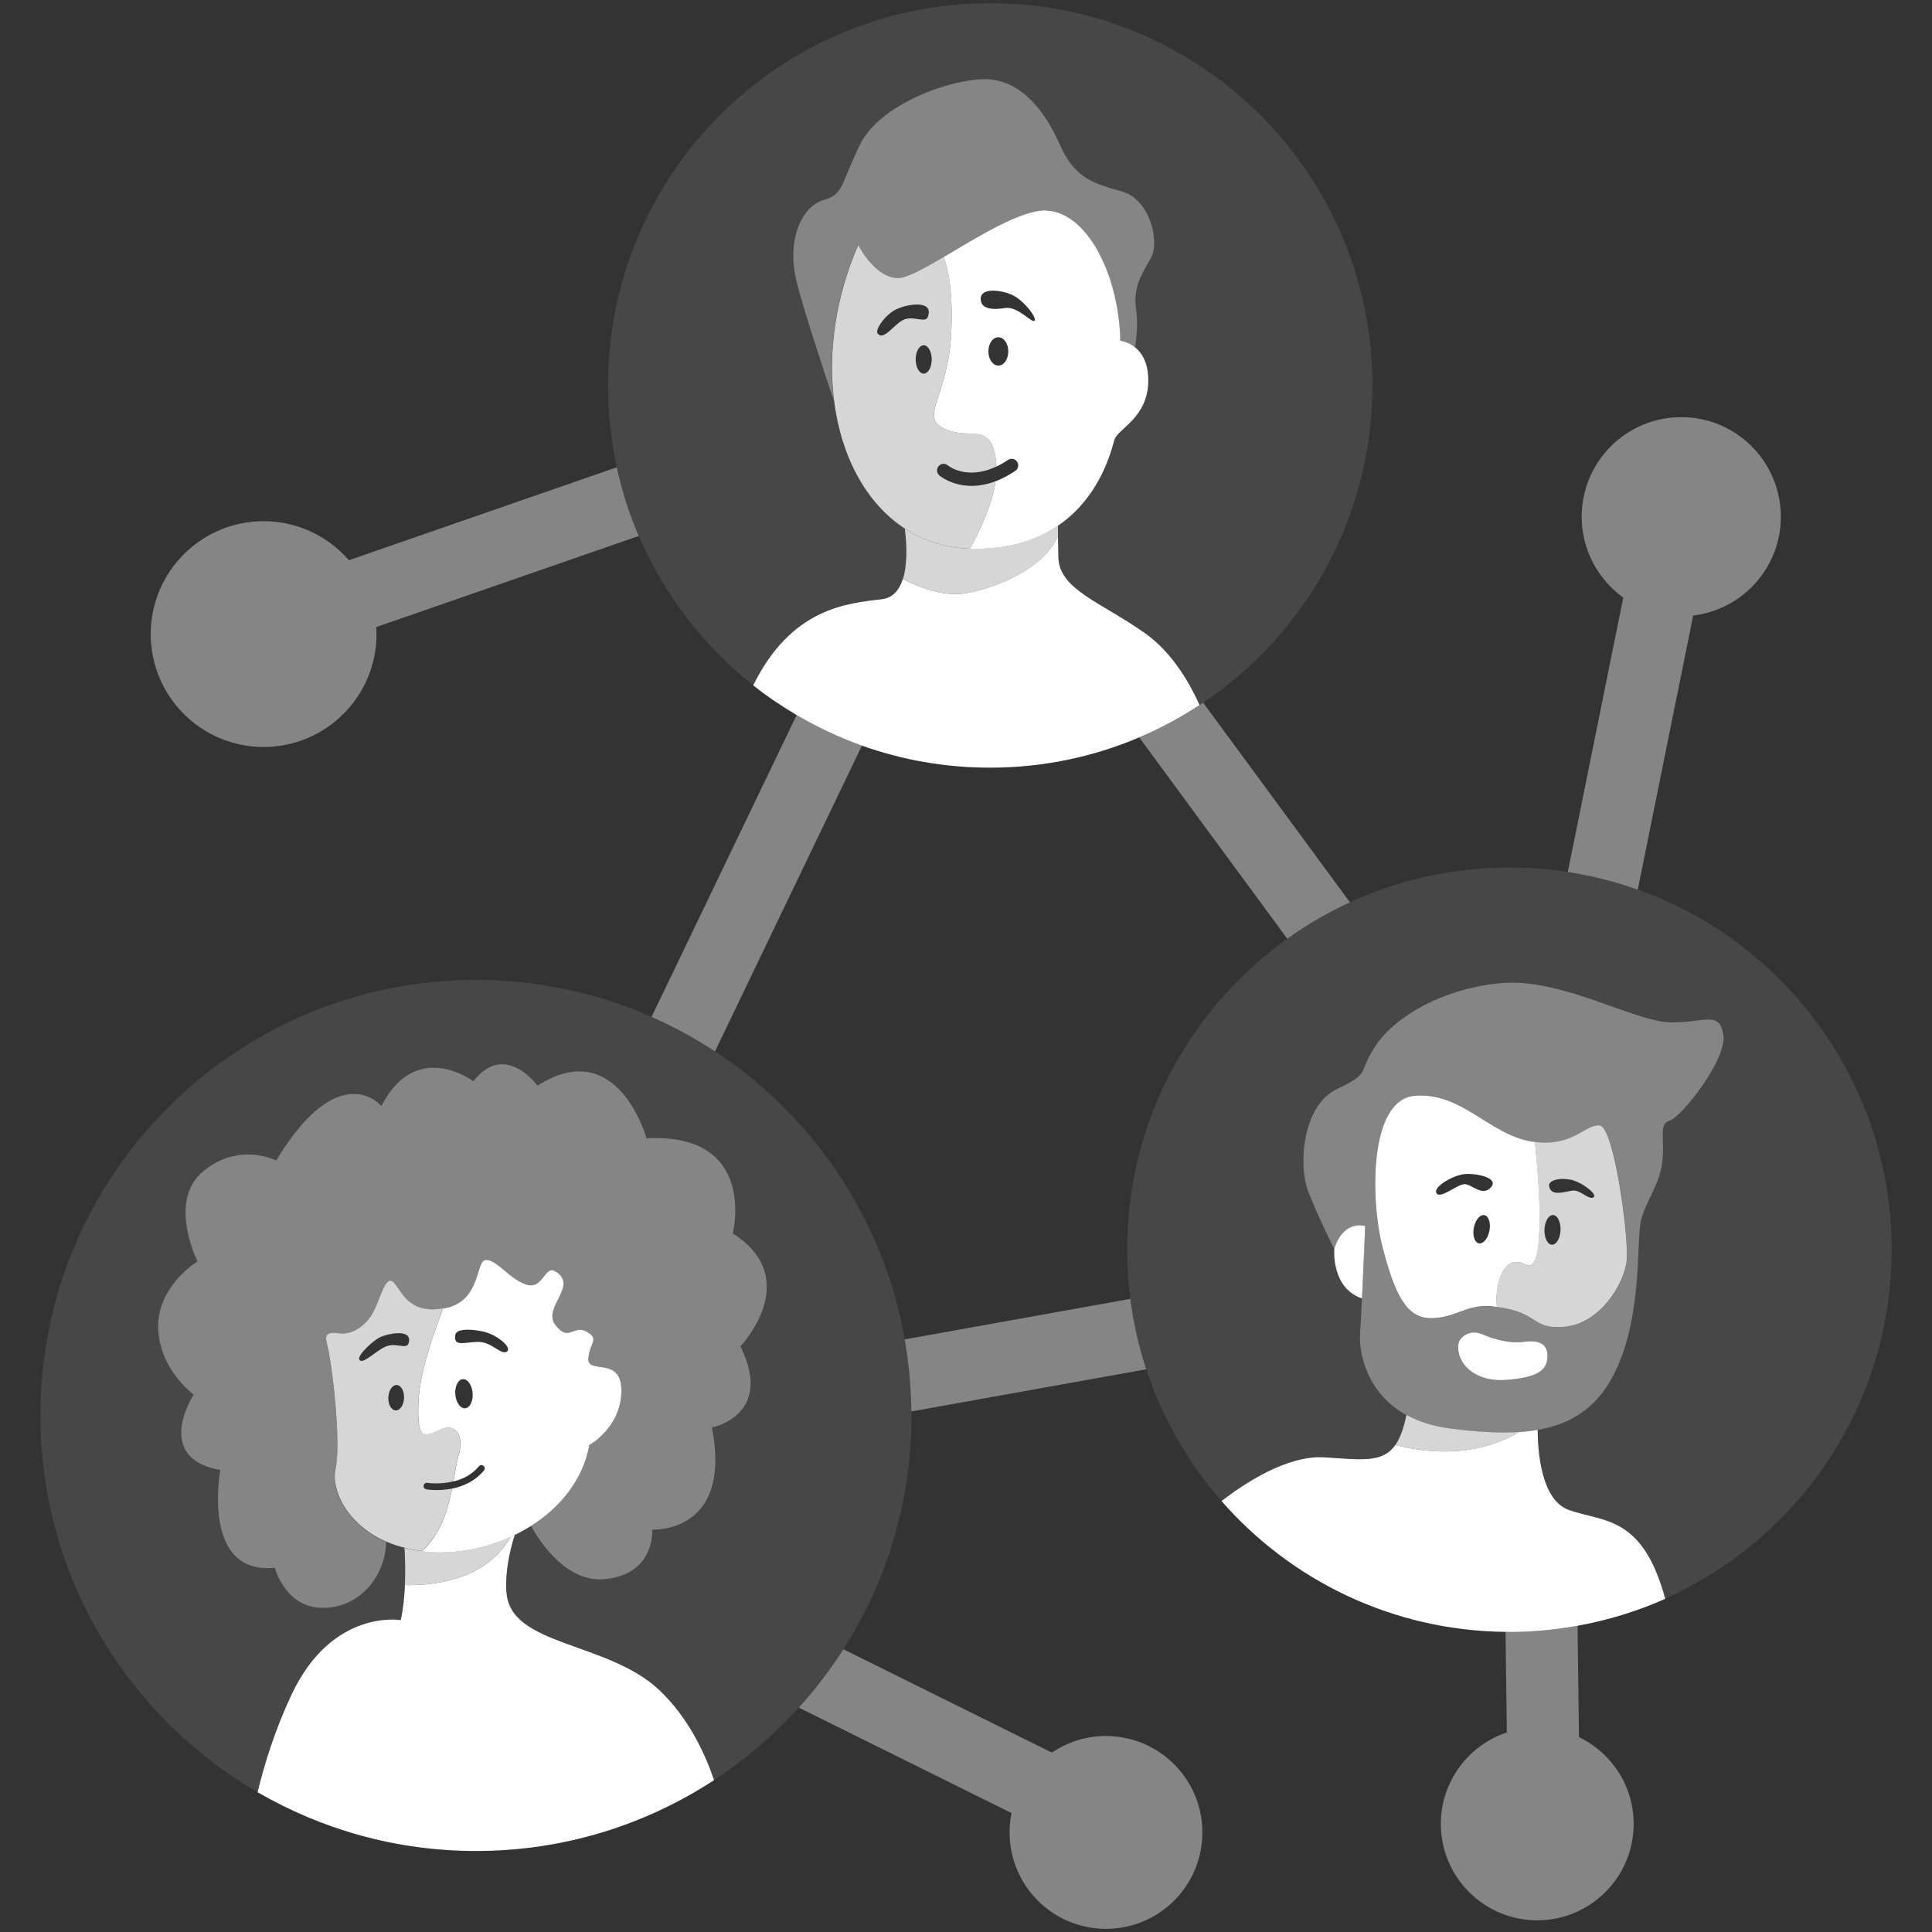 <svg viewBox="0 0 301 301" xmlns="http://www.w3.org/2000/svg"><rect x="0" y="0" width="301" height="301" fill="#333333" stroke="none"/><g fill="#fff"><path d="m 177.49 114.89 l 23.06 31.36 c 3.06 -2.19 6.32 -4.09 9.77 -5.67 l -22.87 -31.1 c -.19 .13 -.37 .26 -.56 .38 -2.96 1.94 -6.11 3.63 -9.4 5.03 z" opacity=".4"/><path d="m 134.29 116.16 c -3.56 -1.27 -6.96 -2.88 -10.17 -4.77 l -22.61 47.04 c 3.45 1.52 6.75 3.32 9.88 5.38 z" opacity=".4"/><path d="m 140.95 208.67 c .64 3.65 1 7.4 1.04 11.23 l 36.59 -6.57 c -1.16 -3.52 -1.99 -7.19 -2.48 -10.97 z" opacity=".4"/><path d="m 111.39 163.81 c -3.12 -2.05 -6.42 -3.85 -9.88 -5.38 -8.37 -3.7 -17.62 -5.76 -27.36 -5.76 -37.47 0 -67.85 30.38 -67.85 67.85 0 25.07 13.61 46.95 33.83 58.7 1.09 -4.46 2.76 -9.81 5.3 -15.22 6.32 -13.44 17 -11.59 17 -11.59 .39 -1.69 .58 -3.61 .66 -5.46 .09 -2.17 .03 -4.25 -.06 -5.8 -1.01 -.26 -1.96 -.57 -2.82 -.94 -.05 4.8 -3.53 9.83 -9.14 10.26 -6.52 .49 -8.2 -6.23 -8.2 -6.23 -11.56 1.19 -8.5 -15.22 -8.5 -15.22 -10.57 -1.88 -4.15 -11.76 -4.15 -11.76 s -5.34 -3.85 -5.53 -10.38 6.13 -10.38 6.13 -10.38 -4.74 -9.39 .89 -14.03 11.36 -1.68 11.36 -1.68 c 9.88 -16.3 16.4 -8.5 16.4 -8.5 5.44 -10.57 14.33 -3.85 14.33 -3.85 4.94 -6.32 9.98 .69 9.98 .69 12.55 -8 17 8.2 17 8.2 17.39 -.89 13.44 14.82 13.44 14.82 11.17 7.12 1.19 17.59 1.19 17.59 5.34 10.77 -4.45 12.65 -4.45 12.65 3.26 16.6 -9.29 15.91 -9.29 15.91 s .49 6.92 -7.31 7.71 c -5.86 .59 -9.93 -5.32 -11.6 -8.31 -.82 .52 -1.66 .99 -2.54 1.41 -.87 2.8 -1.49 5.93 -1.31 8.94 .53 8.43 15.81 7.64 23.85 15.28 4.56 4.34 7.13 9.95 8.49 13.99 4.88 -3.19 9.31 -7 13.21 -11.3 2.56 -2.83 4.89 -5.86 6.95 -9.09 6.71 -10.52 10.61 -23.01 10.61 -36.42 0 -.21 -.01 -.42 -.02 -.64 -.04 -3.83 -.39 -7.57 -1.04 -11.23 -3.3 -18.72 -14.27 -34.79 -29.56 -44.85 z" opacity=".1"/><path d="m 52.28 228.83 c .92 -3.95 -.56 -16.58 -1.32 -19.37 -.4 -1.45 -.13 -1.98 1.85 -1.71 1.98 .26 4.08 -1.05 5.27 -3.16 s 1.98 -6.19 3.29 -4.74 c 1.29 1.42 2.34 4.96 7.66 4.01 .13 -.02 .24 -.03 .37 -.06 5.67 -1.19 4.61 -7.51 6.32 -7.51 s 3.56 2.9 6.19 3.82 2.9 -2.9 4.48 -2.11 c 3.95 2.24 -1.98 5.67 .13 8.43 2.11 2.77 2.77 -.13 4.88 1.05 2.11 1.19 .4 1.71 .26 4.22 -.13 2.5 5.27 -.53 5.14 5.14 s -5.01 8.3 -5.01 8.3 c -.96 5.33 -4.47 9.66 -9.07 12.57 1.67 2.99 5.75 8.9 11.6 8.31 7.81 -.79 7.31 -7.71 7.31 -7.71 s 12.55 .69 9.29 -15.91 c 0 0 9.78 -1.88 4.45 -12.65 0 0 9.98 -10.48 -1.19 -17.59 0 0 3.95 -15.71 -13.44 -14.82 0 0 -4.45 -16.2 -17 -8.2 0 0 -5.04 -7.02 -9.98 -.69 0 0 -8.89 -6.72 -14.33 3.85 0 0 -6.52 -7.81 -16.4 8.5 0 0 -5.73 -2.97 -11.36 1.68 -5.63 4.64 -.89 14.03 -.89 14.03 s -6.32 3.85 -6.13 10.38 5.53 10.38 5.53 10.38 -6.42 9.88 4.15 11.76 c 0 0 -3.06 16.4 8.5 15.22 0 0 1.68 6.72 8.2 6.23 5.61 -.43 9.09 -5.46 9.14 -10.26 -6.33 -2.74 -8.65 -8.27 -7.92 -11.38 z" opacity=".4"/><path d="m 78.89 248.06 c -.19 -3.01 .43 -6.14 1.31 -8.94 -.22 .11 -.43 .21 -.65 .31 -3.84 6.82 -12.12 7.62 -16.46 7.52 -.08 1.85 -.27 3.77 -.66 5.46 0 0 -10.67 -1.84 -17 11.59 -2.55 5.41 -4.22 10.76 -5.3 15.22 10.01 5.81 21.62 9.16 34.03 9.16 13.69 0 26.42 -4.07 37.09 -11.04 -1.37 -4.04 -3.93 -9.65 -8.49 -13.99 -8.04 -7.64 -23.32 -6.85 -23.85 -15.28 z"/><path d="m 79.55 239.43 c -4.17 1.89 -8.87 2.73 -13.3 2.31 -.19 -.02 -.37 -.06 -.56 -.08 -.95 -.12 -1.82 -.3 -2.67 -.51 .09 1.55 .16 3.63 .06 5.8 4.34 .1 12.62 -.7 16.46 -7.52 z" opacity=".8"/><path d="m 91.8 225.14 s 4.88 -2.64 5.01 -8.3 c .13 -5.67 -5.27 -2.64 -5.14 -5.14 s 1.85 -3.03 -.26 -4.22 -2.77 1.71 -4.88 -1.05 c -2.11 -2.77 3.82 -6.19 -.13 -8.43 -1.58 -.79 -1.85 3.03 -4.48 2.11 s -4.48 -3.82 -6.19 -3.82 -.66 6.32 -6.32 7.51 c -.13 .03 -.25 .04 -.37 .06 -1.1 2.79 -3.64 9.69 -3.84 14.43 -.26 6.06 .79 5.67 3.29 4.48 s 3.95 .79 2.9 4.22 c -.28 .9 -.46 2.25 -.74 3.82 1.38 -.34 2.85 -1.02 3.97 -2.37 .18 -.22 .5 -.24 .72 -.06 s .24 .5 .06 .72 c -1.43 1.71 -3.3 2.48 -4.96 2.82 -.64 3.26 -1.77 7.14 -4.75 9.76 .19 .02 .36 .06 .56 .08 4.43 .43 9.13 -.42 13.3 -2.31 .22 -.1 .44 -.21 .65 -.31 .88 -.43 1.72 -.9 2.54 -1.41 4.6 -2.92 8.1 -7.24 9.07 -12.57 z m -19.4 -5.73 c -.75 0 -1.4 -1.02 -1.47 -2.27 -.06 -1.25 .49 -2.27 1.24 -2.27 s 1.4 1.02 1.47 2.27 c .06 1.25 -.49 2.27 -1.24 2.27 z m 6.56 -8.83 c -.92 .59 -2.37 -1.58 -4.55 -1.52 -2.17 .07 -3.75 .78 -3.49 -1.05 .13 -.92 1.91 -1.05 4.22 -.59 s 4.74 2.57 3.82 3.16 z"/><path d="m 70.44 231.91 c -.89 .18 -1.72 .24 -2.39 .24 -.93 0 -1.56 -.1 -1.63 -.12 -.28 -.05 -.47 -.31 -.42 -.59 s .31 -.47 .59 -.42 c .03 .01 1.93 .3 4.05 -.23 .28 -1.57 .46 -2.92 .74 -3.82 1.05 -3.43 -.4 -5.4 -2.9 -4.22 -2.5 1.19 -3.56 1.58 -3.29 -4.48 .21 -4.74 2.75 -11.65 3.84 -14.43 -5.33 .94 -6.38 -2.6 -7.66 -4.01 -1.32 -1.45 -2.11 2.64 -3.29 4.74 -1.19 2.11 -3.29 3.43 -5.27 3.16 -1.98 -.26 -2.24 .26 -1.85 1.71 .76 2.79 2.24 15.42 1.32 19.37 -.73 3.11 1.59 8.64 7.92 11.38 .86 .37 1.81 .69 2.82 .94 .84 .21 1.72 .4 2.67 .51 2.98 -2.62 4.11 -6.49 4.75 -9.76 z m -8.76 -12.17 c -.68 0 -1.21 -.88 -1.18 -1.98 .03 -1.09 .59 -1.98 1.27 -1.98 s 1.21 .89 1.18 1.98 c -.02 1.09 -.59 1.98 -1.27 1.98 z m -1.23 -10.08 c -1.65 .46 -4.04 3.2 -4.48 2.11 -.26 -.66 2.17 -2.97 3.36 -3.49 s 4.48 -1.19 4.41 .53 c -.07 1.71 -1.65 .4 -3.29 .86 z" opacity=".8"/><path d="m 255.15 138.6 c -3.5 -1.25 -7.14 -2.18 -10.9 -2.76 -2.97 -.46 -6.01 -.69 -9.1 -.69 -8.87 0 -17.27 1.95 -24.83 5.43 -3.45 1.58 -6.72 3.49 -9.77 5.67 -15.1 10.8 -24.95 28.47 -24.95 48.45 0 2.59 .18 5.15 .5 7.65 .49 3.78 1.32 7.45 2.48 10.97 2.52 7.65 6.55 14.61 11.73 20.54 3.48 -2.7 10.17 -7.16 15.99 -6.81 5.81 .35 9.1 .93 11.09 -1.93 .73 -1.04 1.28 -2.54 1.72 -4.68 -6.31 -3.49 -7.42 -9.93 -7.22 -12.69 .08 -1.11 .19 -3.16 .3 -5.45 -4.88 -1.66 -4.32 -7.73 -4.32 -7.73 s -2.57 -5.07 -4.08 -9.03 c -1.52 -3.95 -.92 -13.31 4.48 -15.88 s 3.16 -2.37 6.06 -6.79 c 2.9 -4.41 10.54 -9.03 19.83 -9.75 9.29 -.73 20.55 6.06 26.09 6.13 5.53 .07 7.58 -1.85 8.24 1.91 s -6.46 12.78 -8.3 13.37 -.79 2.57 -1.19 6.32 c -.4 3.76 -2.64 6.26 -3.36 9.35 -.72 3.1 .33 15.22 -4.28 24.05 -2.67 5.1 -6.57 7.6 -11.8 8.5 .02 3.46 .57 10.97 4.88 12.48 5.41 1.9 11.45 .8 14.99 13.83 20.79 -9.29 35.28 -30.14 35.28 -54.38 0 -25.87 -16.5 -47.88 -39.55 -56.1 z" opacity=".1"/><path d="m 244.44 235.25 c -4.31 -1.51 -4.86 -9.03 -4.88 -12.48 -.93 .16 -1.89 .28 -2.9 .34 -7.08 4.18 -14.83 3.17 -19.27 2.01 -2 2.86 -5.29 2.28 -11.09 1.93 -5.82 -.35 -12.51 4.12 -15.99 6.81 10.8 12.35 26.6 20.2 44.26 20.38 .2 0 .39 .02 .59 .02 3.63 0 7.18 -.35 10.63 -.97 4.77 -.87 9.34 -2.28 13.65 -4.2 -3.54 -13.03 -9.58 -11.93 -14.99 -13.83 z"/><path d="m 236.66 223.11 c -3.14 .2 -6.69 -.03 -10.66 -.54 -2.79 -.36 -5.05 -1.12 -6.88 -2.13 -.44 2.13 -1 3.64 -1.72 4.68 4.44 1.16 12.19 2.17 19.27 -2.01 z" opacity=".8"/><path d="m 237.62 197.01 c -3.32 -1.82 -4.8 3.06 -4.41 6.61 6.73 .85 5.28 3.59 10.63 3.08 5.53 -.53 9.36 -6.85 9.62 -10.54 s -1.98 -20.55 -4.22 -20.82 c -2.17 -.26 -4.11 3.32 -10.12 2.57 .59 5.65 1.88 20.96 -1.51 19.1 z m 7.02 -13.24 c 1.71 .33 4.35 2.31 3.62 2.77 s -2.04 -1.19 -3.23 -1.05 c -1.19 .13 -3.42 1.03 -3.69 -.72 -.13 -.86 1.58 -1.32 3.29 -.99 z m -2.7 5.53 c .69 0 1.22 1.03 1.19 2.31 s -.63 2.31 -1.32 2.31 -1.22 -1.03 -1.19 -2.31 .63 -2.31 1.32 -2.31 z" opacity=".8"/><path d="m 232.52 203.53 c .25 .02 .47 .06 .7 .09 -.4 -3.55 1.09 -8.43 4.41 -6.61 3.39 1.86 2.1 -13.45 1.51 -19.1 -.19 -.02 -.36 -.04 -.56 -.07 -6.46 -1.05 -10.94 -7.77 -18.18 -7.12 -7.25 .66 -6.85 16.6 -5.01 23.58 s 3.56 11.07 7.51 11.07 5.53 -2.24 9.62 -1.85 z m -.43 -12.02 c -.16 1.22 -.86 2.21 -1.55 2.21 s -1.12 -.99 -.96 -2.21 .86 -2.21 1.55 -2.21 1.12 .99 .96 2.21 z m -3.79 -8.6 c 1.91 -.13 5.34 .66 3.95 2.11 -1.38 1.45 -2.9 -.53 -4.08 -.53 s -3.9 2.52 -4.41 1.32 c -.4 -.92 2.64 -2.77 4.55 -2.9 z"/><path d="m 212.69 191.01 c -3.76 -.79 -4.81 3.56 -4.81 3.56 s -.56 6.07 4.32 7.73 c .24 -5.05 .49 -11.29 .49 -11.29 z"/><path d="m 236.66 223.11 c 1.01 -.06 1.98 -.18 2.9 -.34 5.22 -.9 9.13 -3.4 11.8 -8.5 4.61 -8.83 3.56 -20.95 4.28 -24.05 .73 -3.1 2.97 -5.6 3.36 -9.35 .4 -3.76 -.66 -5.73 1.19 -6.32 s 8.96 -9.62 8.3 -13.37 c -.66 -3.76 -2.7 -1.85 -8.24 -1.91 -5.53 -.07 -16.8 -6.85 -26.09 -6.13 s -16.93 5.34 -19.83 9.75 -.66 4.22 -6.06 6.79 -6 11.92 -4.48 15.88 c 1.52 3.95 4.08 9.03 4.08 9.03 s 1.05 -4.35 4.81 -3.56 c 0 0 -.25 6.24 -.49 11.29 -.11 2.29 -.22 4.34 -.3 5.45 -.2 2.76 .9 9.2 7.22 12.69 1.83 1.01 4.09 1.78 6.88 2.13 3.97 .51 7.52 .74 10.66 .54 z m -2.04 -8.12 c -5.14 .4 -7.96 -2.89 -7.38 -5.8 .13 -.66 1.58 -2.24 3.69 -1.32 s 4.61 1.45 6.32 1.19 3.82 -.13 3.82 2.11 -1.32 3.43 -6.46 3.82 z m -19.23 -20.68 c -1.85 -6.98 -2.24 -22.92 5.01 -23.58 s 11.73 6.06 18.18 7.12 c .19 .03 .37 .05 .56 .07 6.01 .75 7.94 -2.83 10.12 -2.57 2.24 .26 4.48 17.13 4.22 20.82 s -4.08 10.01 -9.62 10.54 c -5.35 .51 -3.9 -2.23 -10.63 -3.08 -.23 -.03 -.45 -.06 -.7 -.09 -4.08 -.4 -5.67 1.85 -9.62 1.85 s -5.67 -4.08 -7.51 -11.07 z" opacity=".4"/><path d="m 237.26 209.06 c -1.71 .26 -4.22 -.26 -6.32 -1.19 -2.11 -.92 -3.56 .66 -3.69 1.32 -.58 2.9 2.24 6.19 7.38 5.8 s 6.46 -1.58 6.46 -3.82 -2.11 -2.37 -3.82 -2.11 z"/><path d="m 137.42 93.35 c 1.74 -.21 2.72 -1.48 3.25 -3.14 .78 -2.47 .56 -5.8 .3 -7.85 -6.04 -3.93 -9.93 -11.22 -11.03 -19.9 -1.78 -5.28 -4.53 -13.61 -5.73 -18.23 -.6 -2.31 -.71 -4.39 -.48 -6.18 .47 -3.75 2.42 -6.24 4.56 -6.86 3.16 -.92 2.64 -2.24 5.67 -8.56 s 13.97 -10.28 19.5 -10.28 9.36 4.88 11.73 10.28 5.67 6.06 9.75 7.25 5.93 7.64 4.35 10.41 -2.77 4.61 -2.24 8.17 c .25 1.7 .08 3.86 -.16 5.68 1.03 .85 2.01 2.38 2.01 5.13 0 5.8 -4.74 7.51 -5.27 9.22 -.36 1.16 -1.99 8.77 -8.81 13.41 .01 .5 .01 1.03 .02 1.64 .01 .97 .03 2.07 .06 3.29 .1 5.04 6.72 7.02 13.54 11.86 4.31 3.06 7.03 7.97 8.46 11.17 .19 -.12 .37 -.25 .56 -.38 15.89 -10.69 26.36 -28.83 26.36 -49.43 0 -32.89 -26.66 -59.55 -59.55 -59.55 s -59.55 26.66 -59.55 59.55 c 0 4.38 .49 8.64 1.39 12.75 .81 3.71 1.95 7.29 3.41 10.7 3.94 9.18 10.13 17.17 17.86 23.28 5.96 -12.14 14.69 -12.79 20.06 -13.43 z" opacity=".1"/><path d="m 154.26 119.6 c 8.24 0 16.09 -1.68 23.23 -4.72 3.3 -1.4 6.44 -3.09 9.4 -5.03 -1.43 -3.2 -4.15 -8.11 -8.46 -11.17 -6.82 -4.84 -13.44 -6.82 -13.54 -11.86 -.02 -1.23 -.04 -2.33 -.06 -3.29 -2.19 5.01 -9.64 8.17 -14.57 8.93 -3.25 .5 -6.95 -.91 -9.6 -2.25 -.53 1.66 -1.51 2.93 -3.25 3.14 -5.36 .65 -14.1 1.3 -20.06 13.43 2.13 1.69 4.39 3.22 6.75 4.61 3.21 1.89 6.61 3.5 10.17 4.77 6.24 2.23 12.96 3.44 19.97 3.44 z"/><path d="m 151.1 85.48 h -.01 c -3.83 -.11 -7.22 -1.23 -10.12 -3.12 .26 2.05 .48 5.38 -.3 7.85 2.65 1.34 6.35 2.75 9.6 2.25 4.93 -.75 12.37 -3.91 14.57 -8.93 -.01 -.61 -.02 -1.14 -.02 -1.64 -3.25 2.21 -7.68 3.75 -13.72 3.58 z" opacity=".8"/><path d="m 162.95 32.78 c -3.93 -.08 -10.63 4.13 -15.93 7.26 .63 1.66 1.5 5.2 1.18 11.81 -.49 10.08 -5.04 12.95 -1.09 14.92 3.95 1.98 7.41 -1.38 8.1 5.34 .02 .19 .03 .39 .03 .58 .57 -.27 1.17 -.61 1.8 -1.03 .47 -.32 1.1 -.2 1.42 .27 s .2 1.1 -.27 1.42 c -1.09 .74 -2.11 1.26 -3.08 1.63 -.54 3.69 -2.47 7.74 -4.01 10.51 6.04 .17 10.47 -1.37 13.72 -3.58 6.82 -4.64 8.45 -12.25 8.81 -13.41 .53 -1.71 5.27 -3.43 5.27 -9.22 0 -2.75 -.98 -4.28 -2.01 -5.13 -1.14 -.95 -2.34 -1.06 -2.34 -1.06 -.26 -10.67 -5.4 -20.16 -11.59 -20.29 z m -7.41 24.18 c -.86 0 -1.55 -.99 -1.55 -2.21 s .69 -2.21 1.55 -2.21 1.55 .99 1.55 2.21 -.69 2.21 -1.55 2.21 z m 5.63 -6.99 c -.46 .4 -2.57 -2.31 -4.61 -1.98 s -3.61 .12 -3.76 -1.25 c -.2 -1.91 2.83 -1.65 4.74 -.86 s 4.08 3.69 3.62 4.08 z"/><path d="m 133.7 38.18 s 2.64 5.27 6.32 5.14 c 1.35 -.05 3.94 -1.49 6.99 -3.28 5.31 -3.13 12 -7.34 15.93 -7.26 6.19 .13 11.33 9.62 11.59 20.29 0 0 1.2 .12 2.34 1.06 .24 -1.81 .41 -3.98 .16 -5.68 -.53 -3.56 .66 -5.4 2.24 -8.17 s -.26 -9.22 -4.35 -10.41 c -4.08 -1.19 -7.38 -1.84 -9.75 -7.25 -2.37 -5.4 -6.19 -10.28 -11.73 -10.28 s -16.47 3.95 -19.5 10.28 c -3.03 6.32 -2.5 7.64 -5.67 8.56 -2.14 .62 -4.09 3.12 -4.56 6.86 -.23 1.8 -.12 3.88 .48 6.18 1.2 4.62 3.95 12.94 5.73 18.23 -.95 -7.5 .16 -16.03 3.76 -24.29 z" opacity=".4"/><path d="m 151.1 85.48 c 1.54 -2.76 3.47 -6.82 4.01 -10.51 -1.37 .52 -2.62 .73 -3.72 .73 -3.06 0 -4.92 -1.52 -5.04 -1.63 -.43 -.36 -.49 -1.01 -.12 -1.44 .36 -.43 1 -.49 1.43 -.13 .14 .12 3.01 2.36 7.58 .18 -.01 -.2 -.01 -.39 -.03 -.58 -.69 -6.72 -4.15 -3.36 -8.1 -5.34 s .59 -4.84 1.09 -14.92 c .32 -6.62 -.54 -10.15 -1.18 -11.81 -3.05 1.8 -5.65 3.23 -6.99 3.28 -3.69 .13 -6.32 -5.14 -6.32 -5.14 -3.6 8.26 -4.71 16.78 -3.76 24.29 1.1 8.68 4.99 15.97 11.03 19.9 2.9 1.89 6.29 3.01 10.12 3.12 h .01 z m -9.76 -35.84 c -1.78 .26 -3.54 3.68 -4.61 2.31 -.46 -.59 1.25 -2.97 2.9 -3.76 s 5.2 -1.38 5.07 .53 -1.58 .66 -3.36 .92 z m 2.57 8.57 c -.69 0 -1.25 -.99 -1.25 -2.21 s .56 -2.21 1.25 -2.21 1.25 .99 1.25 2.21 -.56 2.21 -1.25 2.21 z" opacity=".8"/><path d="m 172.31 270.46 c -3.12 0 -6.02 .96 -8.43 2.59 l -32.48 -16.1 c -2.06 3.23 -4.39 6.27 -6.95 9.09 l 33.14 16.43 c -.2 .97 -.3 1.98 -.3 3.02 0 8.3 6.72 15.02 15.02 15.02 s 15.02 -6.73 15.02 -15.02 -6.73 -15.02 -15.02 -15.02 z" opacity=".4"/><path d="m 246 270.64 c -.07 -5.61 -.15 -12.02 -.22 -17.36 -3.45 .63 -7 .97 -10.63 .97 -.2 0 -.39 -.02 -.59 -.02 .07 5.25 .14 10.8 .2 15.68 -5.97 1.99 -10.28 7.61 -10.28 14.25 0 8.3 6.73 15.02 15.02 15.02 s 15.02 -6.73 15.02 -15.02 c 0 -5.96 -3.48 -11.1 -8.52 -13.52 z" opacity=".4"/><path d="m 261.93 64.99 c -8.57 0 -15.51 6.95 -15.51 15.52 0 5.19 2.56 9.77 6.48 12.59 l -8.64 42.75 c 3.76 .58 7.41 1.52 10.9 2.76 l 8.63 -42.71 c 7.69 -.92 13.66 -7.45 13.66 -15.39 0 -8.57 -6.95 -15.52 -15.51 -15.52 z" opacity=".4"/><path d="m 99.51 83.5 c -1.47 -3.41 -2.61 -7 -3.42 -10.7 l -41.73 14.48 c -3.23 -3.72 -7.98 -6.08 -13.29 -6.08 -9.71 0 -17.59 7.88 -17.59 17.59 s 7.88 17.59 17.59 17.59 17.59 -7.88 17.59 -17.59 c 0 -.37 -.03 -.73 -.06 -1.09 l 40.9 -14.19 z" opacity=".4"/></g></svg>